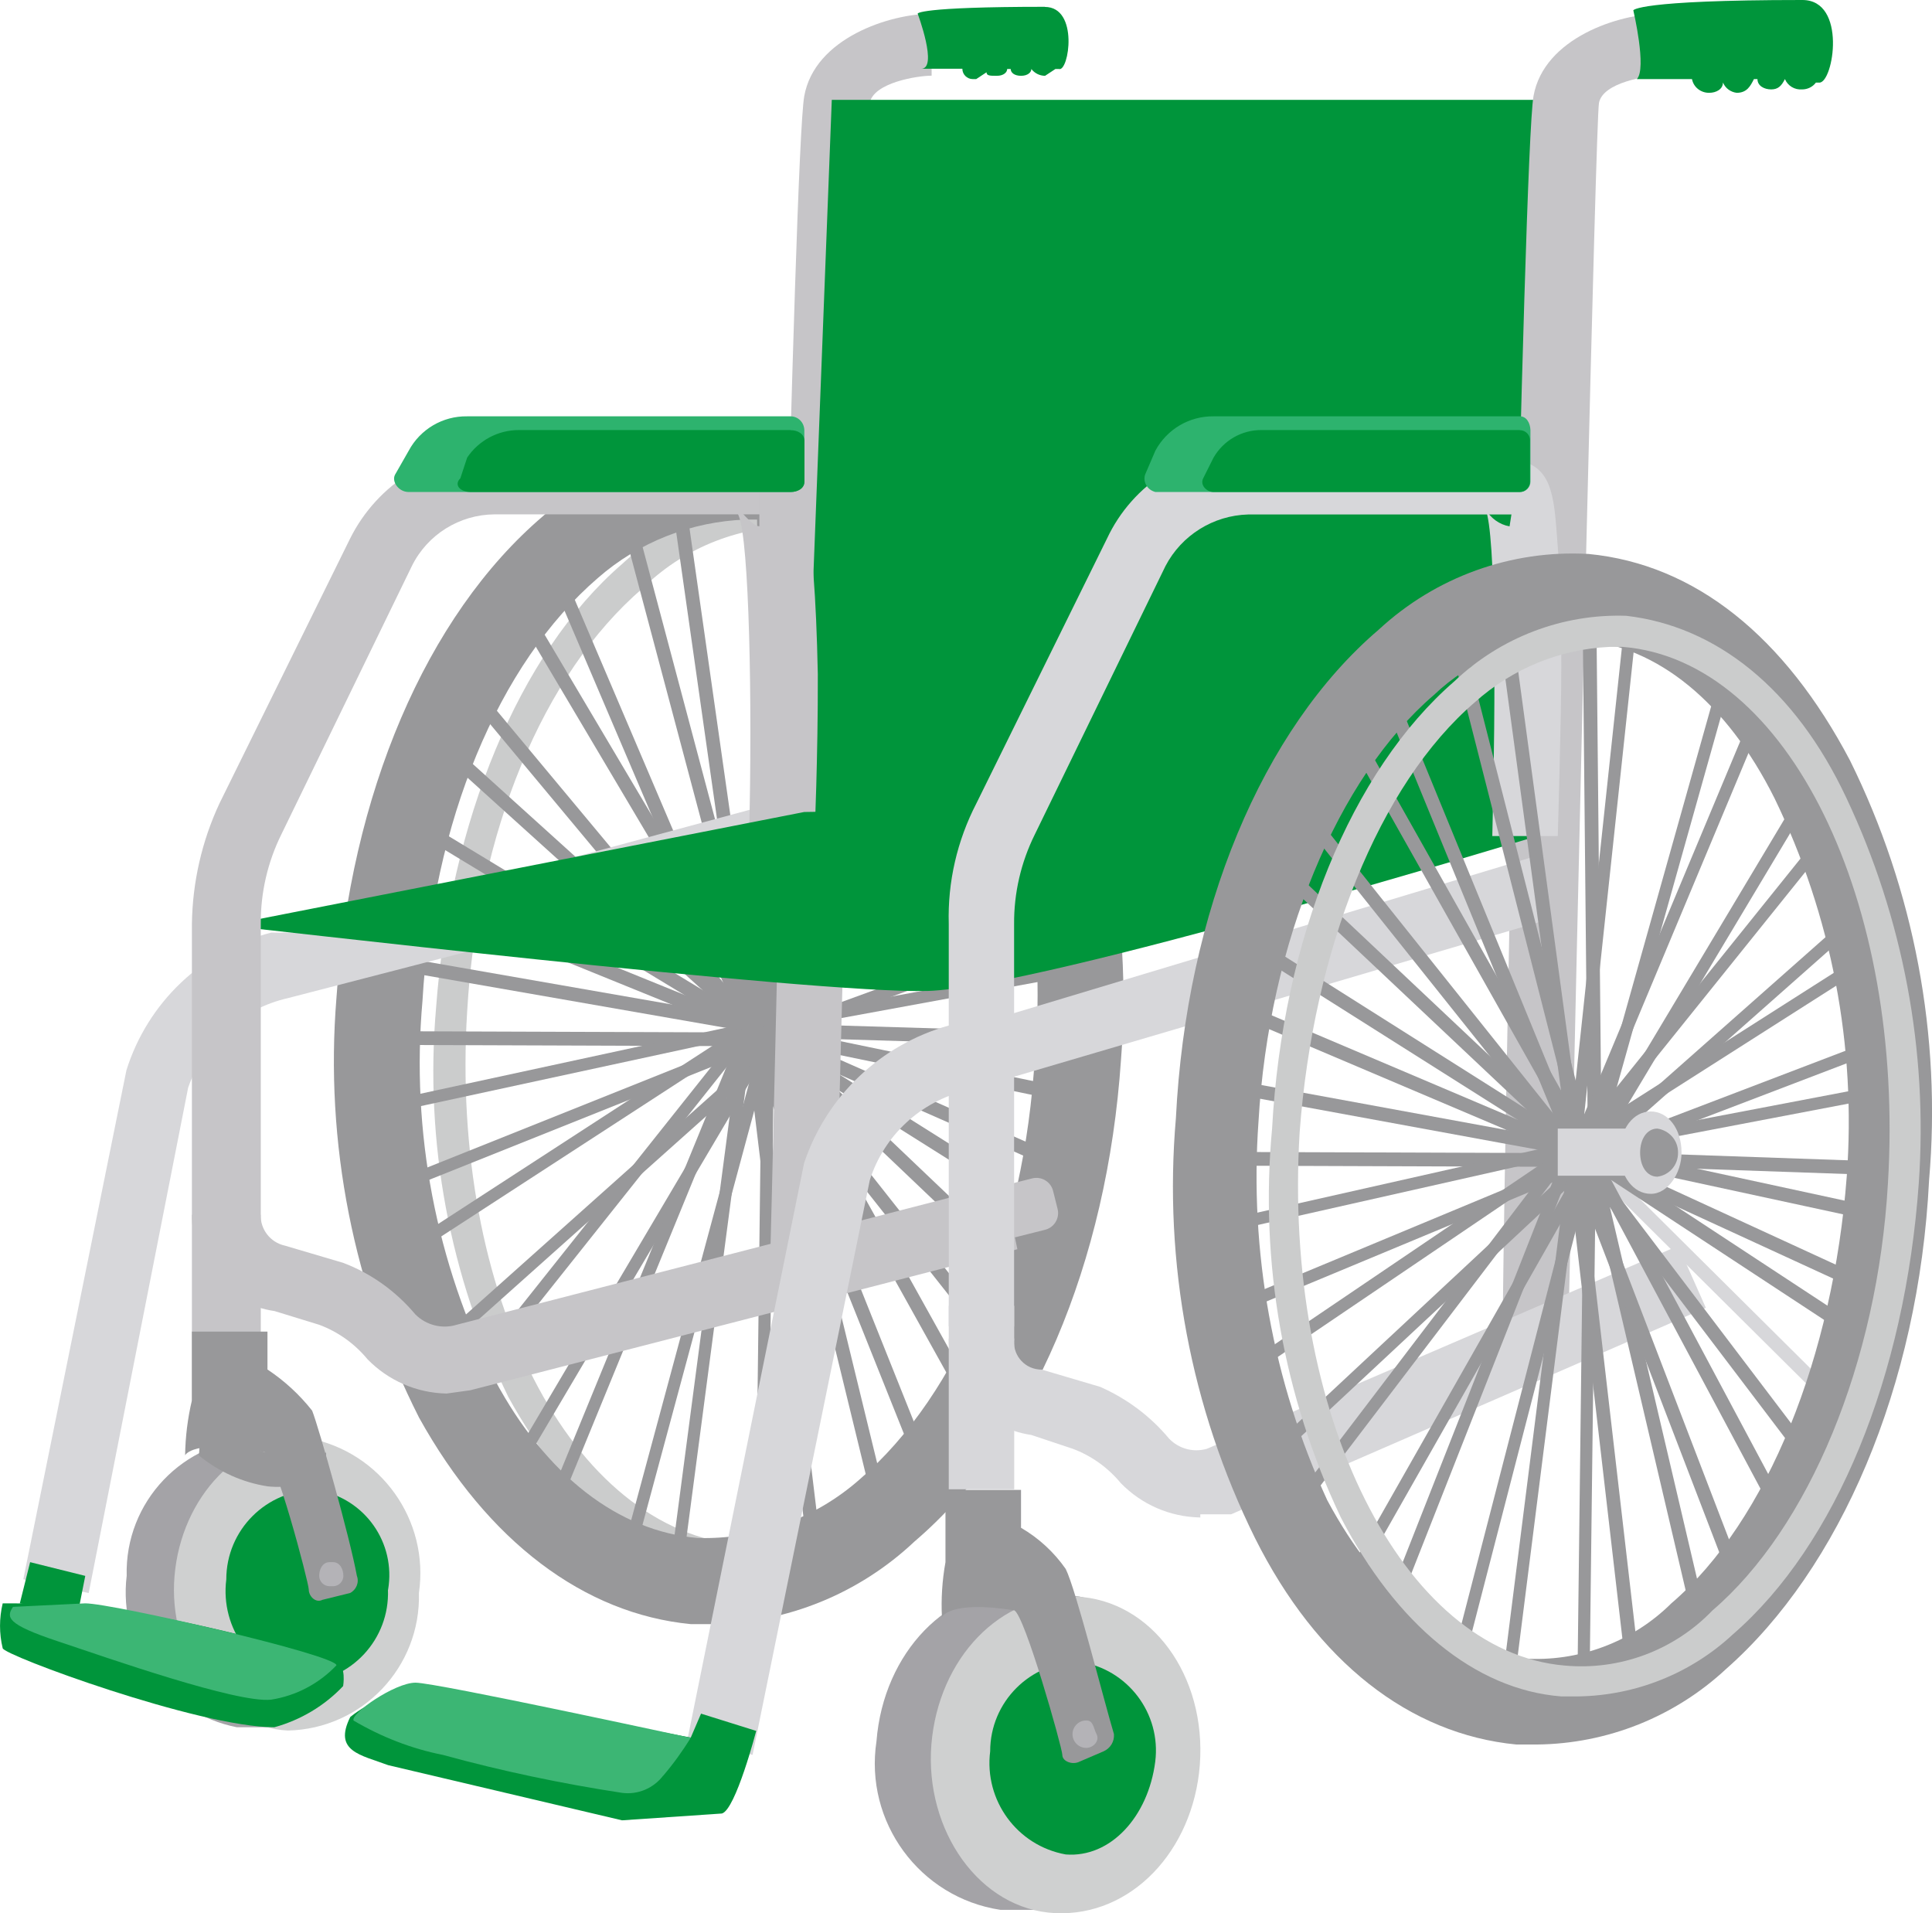 <svg xmlns="http://www.w3.org/2000/svg" id="Ebene_2" data-name="Ebene 2" viewBox="0 0 159.06 157.49"><defs><style>      .cls-1 {        fill: #cbcccc;      }      .cls-2 {        fill: #d7d7da;      }      .cls-3 {        fill: #00953b;      }      .cls-4 {        fill: #a4a3a7;      }      .cls-5 {        fill: #c6c5c8;      }      .cls-6 {        fill: #b4b3b7;      }      .cls-7 {        fill: #3cb674;      }      .cls-8 {        fill: #98989a;      }      .cls-9 {        fill: #2db36e;      }      .cls-10 {        fill: #ffece0;      }      .cls-11 {        fill: #cfd0d0;      }      .cls-12 {        fill: #32263d;      }    </style></defs><g id="Apothekengeschichte"><g><g id="Layer_1-2" data-name="Layer 1-2"><path class="cls-12" d="M90.58,36.54s-.56,18.42-.56,23.23.85,11.61.85,11.61h1.7s0-13.88.29-17.27c.29-3.39.29-17.27.29-17.27l-2.57-.29Z"></path><path class="cls-10" d="M93.68,39.37c-.13-.68-.74-1.14-1.42-1.13-.63,0-1.13.51-1.13,1.13h0c-.02.69.47,1.29,1.13,1.42.79,0,1.42-.64,1.42-1.42Z"></path><path class="cls-12" d="M102.46,36.54c1.46,2.36,3.07,4.63,4.81,6.8,1.8,1.53,3.68,2.96,5.66,4.25,0,0-3.12-3.12-5.39-5.95-1.33-2.03-3.06-3.75-5.08-5.1Z"></path><path class="cls-12" d="M82.36,35.96c-1.48,2.27-3.09,4.44-4.81,6.51-1.95,1.51-4.04,2.83-6.22,3.97,2.17-1.69,4.17-3.59,5.95-5.66,1.48-1.82,3.18-3.44,5.08-4.83Z"></path><rect class="cls-8" x="48.06" y="64.68" width="41.91" height="1" transform="translate(-12.88 113.19) rotate(-73.74)"></rect><rect class="cls-8" x="54.53" y="69.49" width="36.54" height="1" transform="translate(-25.14 94.64) rotate(-58)"></rect><rect class="cls-8" x="59.47" y="74.75" width="30.87" height="1" transform="translate(-30.89 66.3) rotate(-40.3)"></rect><rect class="cls-8" x="62.41" y="80.05" width="27.2" height="1" transform="translate(-23.05 31.03) rotate(-20.1)"></rect><rect class="cls-8" x="75.06" y="72.44" width="1.13" height="25.48" transform="translate(-11.79 158.21) rotate(-88.28)"></rect><rect class="cls-8" x="74.23" y="77.45" width="1.13" height="25.77" transform="translate(-38.04 122.32) rotate(-66.2)"></rect><path class="cls-1" d="M62.25,129.72h-1.42c-7.64-.56-14.15-5.95-18.98-14.73-4.84-9.94-6.9-20.99-5.95-32.01,1.13-15.3,6.8-29.18,15.3-36.54,4.13-3.83,9.67-5.77,15.3-5.39,7.37.56,14.15,5.66,18.98,14.73,4.66,9.89,6.72,20.81,5.95,31.72-1.13,15.59-6.8,29.18-15.59,36.82-3.78,3.33-8.57,5.23-13.59,5.4ZM65.08,43.33c-4.57.08-8.93,1.9-12.18,5.1-8.22,7.08-13.59,20.1-14.44,34.84-1.42,23.23,8.49,42.77,22.66,43.91,4.92.4,9.78-1.35,13.32-4.81,7.93-7.08,13.59-20.1,14.44-34.84,1.42-23.23-8.78-43.06-22.66-44.18h-1.14v-.02Z"></path><rect class="cls-8" x="73.46" y="80.77" width="1.13" height="29.1" transform="translate(-46.05 83.19) rotate(-46.4)"></rect><rect class="cls-8" x="70.89" y="83.15" width="1.13" height="34.16" transform="translate(-39.72 47.4) rotate(-29.1)"></rect><rect class="cls-8" x="67.18" y="84.89" width="1.13" height="39.23" transform="translate(-22.82 19.01) rotate(-13.7)"></rect><rect class="cls-8" x="41.43" y="106.69" width="43.06" height="1" transform="translate(-44.99 168.82) rotate(-89.3)"></rect><rect class="cls-8" x="35.74" y="105.85" width="43.62" height="1" transform="translate(-60.12 134.21) rotate(-74.9)"></rect><rect class="cls-8" x="33.21" y="102.08" width="39.93" height="1" transform="translate(-62.19 96.13) rotate(-59.4)"></rect><rect class="cls-8" x="33.15" y="97.24" width="35.32" height="1" transform="translate(-52.19 58.7) rotate(-41.77)"></rect><rect class="cls-8" x="31.94" y="90.98" width="32.3" height="1" transform="translate(-30.54 24.4) rotate(-21.8)"></rect><rect class="cls-8" x="47.17" y="70.16" width="1.13" height="30.67" transform="translate(-37.93 132.94) rotate(-89.8)"></rect><rect class="cls-8" x="48.28" y="63.96" width="1.13" height="31.01" transform="translate(-43.15 94.82) rotate(-67.9)"></rect><rect class="cls-8" x="49.8" y="56.75" width="1.13" height="34.47" transform="translate(-38.29 61.76) rotate(-47.9)"></rect><rect class="cls-8" x="53.02" y="48.53" width="1.13" height="39.13" transform="translate(-27.24 36.86) rotate(-30.67)"></rect><rect class="cls-8" x="57.01" y="43.51" width="1.13" height="42.57" transform="translate(-14.72 16.98) rotate(-14.9)"></rect><rect class="cls-8" x="62.51" y="41.07" width="1.13" height="44.36" transform="translate(-.55 .55) rotate(-.5)"></rect><rect class="cls-8" x="49.54" y="65.28" width="41.06" height="1" transform="translate(-18.19 103.82) rotate(-66.5)"></rect><rect class="cls-8" x="55.54" y="70.53" width="35.69" height="1" transform="translate(-28.18 81.77) rotate(-50.1)"></rect><rect class="cls-8" x="59.49" y="76.2" width="30.3" height="1" transform="translate(-29.03 50.12) rotate(-31.4)"></rect><rect class="cls-8" x="61.74" y="81.71" width="26.91" height="1" transform="translate(-13.6 14.92) rotate(-10.4)"></rect><rect class="cls-8" x="73.81" y="74.49" width="1.13" height="25.72" transform="translate(-26.25 142.47) rotate(-78.3)"></rect><rect class="cls-8" x="73.22" y="77.74" width="1.13" height="28.66" transform="translate(-43.44 105.44) rotate(-57.8)"></rect><rect class="cls-8" x="71.3" y="81.47" width="1.13" height="32.64" transform="translate(-45.14 65.59) rotate(-38.3)"></rect><rect class="cls-8" x="68.26" y="83.27" width="1.13" height="38.49" transform="translate(-33.15 32.89) rotate(-21.8)"></rect><rect class="cls-8" x="63.83" y="84.27" width="1.13" height="42.95" transform="translate(-12.23 8.5) rotate(-6.9)"></rect><rect class="cls-8" x="37.22" y="105.26" width="43.05" height="1" transform="translate(-53.77 150.19) rotate(-82.5)"></rect><rect class="cls-8" x="32.17" y="103.89" width="42.77" height="1" transform="translate(-63.35 114.32) rotate(-67.7)"></rect><rect class="cls-8" x="30.01" y="99.45" width="39.08" height="1" transform="translate(-59.52 76.51) rotate(-51.5)"></rect><rect class="cls-8" x="30.21" y="93.53" width="34.28" height="1" transform="translate(-43.57 40.95) rotate(-33)"></rect><rect class="cls-8" x="30.24" y="87.53" width="32.01" height="1" transform="translate(-17.56 11.76) rotate(-12.2)"></rect><rect class="cls-8" x="45.91" y="66.25" width="1.13" height="30.93" transform="translate(-42.01 113.45) rotate(-80.1)"></rect><rect class="cls-8" x="47.73" y="60.48" width="1.13" height="31.78" transform="translate(-42.04 78.12) rotate(-58.8)"></rect><rect class="cls-8" x="49.93" y="53.16" width="1.13" height="35.47" transform="translate(-33.68 48.75) rotate(-39.8)"></rect><rect class="cls-8" x="53.27" y="46.08" width="1.13" height="40.02" transform="translate(-21.61 26.42) rotate(-23.1)"></rect><rect class="cls-8" x="58.44" y="41.74" width="1.13" height="43.02" transform="translate(-8.32 8.94) rotate(-8.1)"></rect><rect class="cls-8" x="42.32" y="62.02" width="44.18" height="1" transform="translate(-4.8 119.69) rotate(-83.7)"></rect><path class="cls-8" d="M58.57,133.69h-1.7c-8.78-.85-16.71-6.8-22.37-17-5.4-10.66-7.77-22.63-6.8-34.55,1.13-16.71,7.37-31.44,17-39.65,5.05-4.52,11.63-6.96,18.42-6.8,9.07.85,17,6.8,22.37,17,5.39,10.68,7.74,22.63,6.8,34.55-1.13,16.71-7.37,31.44-17,39.65-4.54,4.28-10.49,6.71-16.71,6.8ZM61.4,42.77c-4.49.16-8.8,1.85-12.18,4.81-8.22,7.08-13.59,20.1-14.44,34.84-.95,10.73,1.11,21.52,5.95,31.15,4.25,7.93,10.2,12.47,16.71,13.03,4.89.14,9.65-1.58,13.32-4.81,8.22-7.08,13.59-20.1,14.44-34.84.95-10.73-1.11-21.52-5.95-31.15-4.25-7.93-10.2-12.47-16.71-13.03h-1.14Z"></path><path class="cls-5" d="M68.77,104.8h-5.39c.29-9.34,1.98-92.05,2.83-96.87.85-4.81,7.08-6.8,10.49-6.8v5.1c-1.13,0-4.81.56-5.1,2.27-.29,1.7-1.98,59.48-2.83,96.31Z"></path><path class="cls-3" d="M86.04.56c-10.49,0-10.49.56-10.49.56,0,0,1.7,4.54.29,4.54h3.39c0,.47.39.85.85.85h.29l.85-.56c0,.29.29.29.85.29s.85-.29.85-.56h.29c0,.29.29.56.85.56s.85-.29.85-.56h0c.27.35.69.56,1.13.56l.85-.56h.29c.82.27,1.67-5.11-1.16-5.11Z"></path><path class="cls-2" d="M7.31,131.13l-5.39-1.13,8.49-41.91h0c1.75-5.57,6.24-9.84,11.9-11.32h1.98l46.16-12.47,1.42,5.39-48.16,12.47c-3.83.87-6.93,3.65-8.22,7.37l-8.19,41.61Z"></path><polygon class="cls-3" points="129.1 8.22 68.48 8.22 66.21 66.84 126.54 68.82 129.1 8.22"></polygon><path class="cls-5" d="M129.1,110.46h-5.39c0-9.91,1.7-97.71,2.54-102.54.85-4.81,7.08-6.8,10.49-6.8v5.1c-1.13,0-4.81.56-5.1,2.27-.27,1.7-1.69,62.89-2.54,101.97Z"></path><path class="cls-5" d="M67.06,68.82h-5.39c.29-11.05,0-24.35-.85-26.35-.85-1.98.85.85,1.7.85v-5.39c.84-.03,1.66.27,2.27.85,1.13,1.13,2.27,3.39,2.54,16.71.02,6.8-.27,13.32-.27,13.32Z"></path><path class="cls-5" d="M81.96,97.76l3.02-.76c.76-.19,1.53.27,1.72,1.03l.37,1.48c.19.76-.27,1.53-1.03,1.72l-3.02.76c-.76.19-1.53-.27-1.72-1.03l-.37-1.48c-.19-.76.26-1.53,1.03-1.72Z"></path><path class="cls-3" d="M66.21,66.84l-47.58,9.34c.56,0,48.43,5.66,57.77,5.39,9.34-.29,50.13-12.74,50.13-12.74-20.06-1.7-40.19-2.36-60.33-1.99Z"></path><path class="cls-3" d="M148.35,0c-13.59,0-13.88.85-13.88.85,0,0,1.13,4.81.29,5.66h4.54c.13.68.74,1.14,1.42,1.13h0c.56,0,1.13-.29,1.13-.85.19.47.63.79,1.13.85.85,0,1.13-.56,1.42-1.13h.29c0,.56.56.85,1.13.85s.85-.29,1.13-.85h0c.24.56.8.9,1.42.85.45,0,.87-.21,1.13-.56h.29c1.16,0,2.28-6.8-1.4-6.8Z"></path><path class="cls-2" d="M98.78,124.91c-2.46-.05-4.79-1.06-6.51-2.83-1.05-1.27-2.41-2.25-3.97-2.83l-3.39-1.13c-3.94-.56-6.84-3.96-6.8-7.93h5.39c-.16,1.24.72,2.38,1.96,2.53.1.02.19.02.31.02l4.81,1.42c2.19.97,4.13,2.41,5.66,4.25.8.84,1.99,1.17,3.12.85l38.81-16.71,2.27,5.1-39.08,17h-2.54v.27h-.02Z"></path><path class="cls-5" d="M36.76,114.71c-2.46-.05-4.79-1.06-6.51-2.83-1.05-1.27-2.41-2.25-3.97-2.83l-3.68-1.13c-3.94-.56-6.84-3.96-6.8-7.93h5.66c-.03,1.21.8,2.28,1.98,2.54l4.81,1.42c2.32.88,4.36,2.35,5.95,4.25.88.88,2.2,1.22,3.39.85l45.04-11.61,1.13,5.39-45.04,11.61-1.95.27Z"></path><path class="cls-5" d="M21.46,116.83h-5.66v-40.79c.05-3.43.82-6.8,2.27-9.91l10.76-21.81c2.25-4.5,6.85-7.37,11.9-7.37h21.81v5.39h-21.83c-2.88.02-5.52,1.66-6.8,4.25l-10.74,22.08c-1.13,2.28-1.72,4.81-1.7,7.37v40.79Z"></path><path class="cls-2" d="M83.5,109.18h-5.39v-33.13c-.1-3.44.69-6.85,2.27-9.91l10.76-21.81c2.11-4.5,6.64-7.38,11.61-7.37h22.1v5.39h-22.1c-2.86.08-5.47,1.7-6.8,4.25l-10.76,22.1c-1.13,2.28-1.72,4.81-1.7,7.37v33.12h.02Z"></path><path class="cls-2" d="M128.25,68.82h-5.39c.29-11.61.29-24.93-.56-26.91.42.74,1.14,1.27,1.98,1.42l.85-5.39c2.83.56,2.83,3.39,3.12,7.08.29,3.68.29,5.66.29,9.91s-.29,13.9-.29,13.9Z"></path><path class="cls-4" d="M94.26,144.74c.56-6.51,0-12.18-5.39-13.32l-4.81-.56c-5.95-.29-11.32,5.1-11.9,12.47-1.01,6.64,3.55,12.87,10.2,13.88h5.66c4.83-1.14,5.95-6.53,6.24-12.47Z"></path><path class="cls-11" d="M98.78,145.3c.56-7.37-3.97-13.59-10.2-13.88-6.22-.29-11.32,5.1-11.9,12.18-.56,7.08,3.97,13.59,10.2,13.88s11.34-5.1,11.9-12.18Z"></path><path class="cls-3" d="M95.11,145.01c.5-3.97-2.27-7.62-6.22-8.22-4.07,0-7.37,3.3-7.37,7.37-.51,4.04,2.22,7.77,6.22,8.49,3.68.29,6.79-3.1,7.37-7.64Z"></path><rect class="cls-2" x="78.11" y="107.49" width="5.39" height="15.1"></rect><path class="cls-2" d="M61.96,144.45l-5.39-1.13,9.63-47.58h0c1.85-5.52,6.3-9.75,11.9-11.32h1.98l46.18-13.9,1.42,5.1-46.16,13.59-1.98.56c-3.75.9-6.76,3.7-7.93,7.37l-9.65,47.3Z"></path><path class="cls-8" d="M77.55,133.13c-.08-1.51.02-3.04.29-4.54v-5.95h6.22v3.12c1.46.85,2.72,2.01,3.68,3.39.85,1.7,3.12,10.76,3.97,13.59.05.61-.29,1.17-.85,1.42l-1.98.85c-.56.29-1.42,0-1.42-.56s-3.12-11.61-3.97-11.9c-5.39-.84-5.95.58-5.95.58Z"></path><path class="cls-6" d="M89.43,141.62h0c-.63,0-1.13.51-1.13,1.13h0c0,.63.51,1.13,1.13,1.13h0c.56,0,1.13-.56.85-1.13s-.27-1.13-.85-1.13Z"></path><path class="cls-4" d="M30.54,130.86c.29-5.95,0-11.05-4.81-12.47h-4.54c-6.1.16-10.92,5.23-10.76,11.32h0c-.71,5.89,3.25,11.32,9.07,12.47h5.39c4.21-1.13,5.36-5.95,5.65-11.32Z"></path><path class="cls-11" d="M34.49,131.13c.87-5.98-3.12-11.6-9.07-12.74-5.66-.29-10.49,4.81-11.05,11.32-.56,6.51,3.68,12.47,9.34,12.74,6.11-.14,10.94-5.21,10.78-11.32,0,.02,0,0,0,0Z"></path><path class="cls-3" d="M31.95,130.86c.66-3.86-1.91-7.51-5.77-8.19-.06-.02-.11-.02-.18-.03-4.07,0-7.37,3.3-7.37,7.37-.51,4.04,2.22,7.77,6.22,8.49,4.07-.14,7.24-3.57,7.09-7.64h0Z"></path><path class="cls-8" d="M15.24,119.81c.02-1.53.21-3.06.56-4.54v-5.66h6.22v3.12c1.4.93,2.64,2.07,3.68,3.39.56,1.42,3.12,10.49,3.68,13.59.21.55-.05,1.16-.56,1.42l-2.27.56c-.56.29-1.13-.29-1.13-.85s-2.83-11.32-3.68-11.32c-5.95-1.13-6.51.29-6.51.29Z"></path><path class="cls-6" d="M27.42,128.59h-.29c-.56,0-.85.56-.85,1.13,0,.47.39.85.85.85h.29c.47,0,.85-.39.85-.85h0c0-.56-.29-1.13-.85-1.13Z"></path><path class="cls-3" d="M57.72,141.06l4.54,1.42s-1.7,6.51-2.83,6.8l-8.22.56-19.25-4.54c-2.27-.85-4.54-1.13-3.12-3.97,1.62-1.29,3.6-2.07,5.66-2.27,1.7,0,22.37,3.97,22.37,3.97l.85-1.98Z"></path><path class="cls-7" d="M54.6,146.16c-.8,1.05-2.09,1.59-3.39,1.42-4.97-.76-9.89-1.79-14.73-3.12-2.59-.51-5.08-1.48-7.37-2.83-.29-.56,3.39-3.12,5.1-3.12s22.66,4.54,22.66,4.54c-.68,1.09-1.43,2.14-2.27,3.12Z"></path><rect class="cls-8" x="115.72" y="74.92" width="41.64" height="1" transform="translate(26.99 186.45) rotate(-74.3)"></rect><rect class="cls-8" x="122" y="79.46" width="35.96" height="1" transform="translate(-.51 159.02) rotate(-59.1)"></rect><rect class="cls-8" x="127.03" y="84.5" width="30.3" height="1" transform="translate(-20.63 115.54) rotate(-41.5)"></rect><rect class="cls-8" x="129.88" y="89.98" width="26.06" height="1" transform="translate(-22.87 56.93) rotate(-20.9)"></rect><rect class="cls-8" x="142.3" y="83.53" width="1.13" height="24.45" transform="translate(42.18 235.19) rotate(-88)"></rect><rect class="cls-8" x="141.54" y="88.13" width="1.13" height="24.9" transform="translate(-8.66 187.64) rotate(-65.3)"></rect><rect class="cls-2" x="140.46" y="91.21" width="1.13" height="28.5" transform="translate(-33.18 131.22) rotate(-45.2)"></rect><rect class="cls-8" x="138.55" y="93.49" width="1.13" height="33.87" transform="translate(-35.62 78.54) rotate(-28.1)"></rect><rect class="cls-8" x="134.93" y="94.81" width="1.13" height="39.17" transform="translate(-22.55 33.97) rotate(-13.2)"></rect><rect class="cls-8" x="109.09" y="116.72" width="43.06" height="1" transform="translate(11.82 246.39) rotate(-89.3)"></rect><rect class="cls-8" x="103.66" y="115.85" width="43.33" height="1" transform="translate(-18.7 208.54) rotate(-75.5)"></rect><rect class="cls-8" x="101.46" y="111.86" width="39.65" height="1" transform="translate(-36.32 162.32) rotate(-60.4)"></rect><rect class="cls-8" x="101.15" y="106.63" width="34.28" height="1" transform="translate(-41.28 109.45) rotate(-43)"></rect><rect class="cls-8" x="100.79" y="101.05" width="31.15" height="1" transform="translate(-30.09 52.52) rotate(-22.6)"></rect><rect class="cls-8" x="115.34" y="80.71" width="1.13" height="29.45" transform="translate(20.06 211.01) rotate(-89.8)"></rect><rect class="cls-8" x="116.56" y="74.49" width="1.13" height="29.96" transform="translate(-11 162.32) rotate(-67)"></rect><rect class="cls-8" x="117.91" y="66.91" width="1.13" height="33.73" transform="translate(-23.74 112.54) rotate(-46.7)"></rect><rect class="cls-8" x="120.77" y="58.77" width="1.13" height="38.78" transform="translate(-22.74 69.63) rotate(-29.4)"></rect><rect class="cls-8" x="125.01" y="53.7" width="1.13" height="42.51" transform="translate(-14.62 33.34) rotate(-14.3)"></rect><rect class="cls-8" x="130.52" y="50.69" width="1.13" height="44.39" transform="translate(-.72 1.31) rotate(-.57)"></rect><rect class="cls-8" x="117.15" y="75.51" width="40.79" height="1" transform="translate(14.34 173.57) rotate(-67.3)"></rect><rect class="cls-8" x="122.84" y="80.71" width="35.13" height="1" transform="translate(-10.86 139.74) rotate(-51.2)"></rect><rect class="cls-8" x="126.94" y="86.1" width="29.45" height="1" transform="translate(-24.34 89.68) rotate(-32.5)"></rect><rect class="cls-8" x="129.31" y="91.74" width="25.77" height="1" transform="translate(-14.77 28.28) rotate(-10.8)"></rect><rect class="cls-8" x="141.18" y="84.86" width="1.13" height="24.72" transform="translate(16.77 215.22) rotate(-77.8)"></rect><rect class="cls-8" x="140.62" y="88.15" width="1.13" height="27.84" transform="translate(-21.64 164.03) rotate(-56.7)"></rect><rect class="cls-8" x="138.75" y="91.28" width="1.13" height="32.15" transform="translate(-36.56 106.08) rotate(-37.2)"></rect><rect class="cls-8" x="135.83" y="93.63" width="1.13" height="38.3" transform="translate(-31.36 56.37) rotate(-21)"></rect><rect class="cls-8" x="131.41" y="94.76" width="1.13" height="42.95" transform="translate(-12.48 15.93) rotate(-6.6)"></rect><rect class="cls-8" x="105.48" y="115.49" width="43.06" height="1" transform="translate(-3.98 227.46) rotate(-82.8)"></rect><rect class="cls-8" x="100.28" y="113.77" width="42.77" height="1" transform="translate(-29.24 185.58) rotate(-68.5)"></rect><rect class="cls-8" x="98.38" y="109.24" width="38.52" height="1" transform="translate(-40.94 136.82) rotate(-52.7)"></rect><rect class="cls-8" x="99.1" y="103.41" width="33.42" height="1" transform="translate(-38.34 82.79) rotate(-34.1)"></rect><rect class="cls-8" x="99.37" y="97.32" width="30.59" height="1" transform="translate(-18.7 27.6) rotate(-12.7)"></rect><rect class="cls-8" x="114.31" y="77.04" width="1.13" height="29.74" transform="translate(3.74 188.31) rotate(-79.6)"></rect><rect class="cls-8" x="115.93" y="70.74" width="1.13" height="30.87" transform="translate(-18.6 138.59) rotate(-57.7)"></rect><rect class="cls-8" x="117.92" y="63.34" width="1.13" height="34.9" transform="translate(-24.52 91.58) rotate(-38.6)"></rect><rect class="cls-8" x="121.46" y="56.06" width="1.13" height="39.82" transform="translate(-19.7 51.99) rotate(-22.3)"></rect><rect class="cls-8" x="126.3" y="51.78" width="1.13" height="43.03" transform="translate(-8.68 17.66) rotate(-7.7)"></rect><rect class="cls-8" x="109.89" y="72.07" width="44.18" height="1" transform="translate(45.79 196.09) rotate(-83.9)"></rect><path class="cls-8" d="M126.54,143.6h-1.7c-8.78-.85-16.42-6.8-21.52-17-5.29-10.7-7.54-22.66-6.51-34.55.85-17,7.08-32.01,16.71-40.23,4.68-4.33,10.9-6.58,17.27-6.22,8.78.85,16.15,6.8,21.52,17,5.29,10.7,7.54,22.66,6.51,34.55-.85,17-7.37,32.01-16.71,40.23-4.23,3.94-9.78,6.16-15.57,6.22ZM129.1,52.67c-4.12.06-8.06,1.69-11.05,4.54-7.93,6.8-13.59,20.39-14.44,35.13-.76,10.7,1.19,21.41,5.66,31.15,4.25,7.93,9.91,12.47,16.15,13.03,4.52.31,8.96-1.35,12.18-4.54,7.93-6.8,13.32-20.39,14.44-35.13.8-10.73-1.25-21.47-5.95-31.15-3.97-7.93-9.63-12.47-15.86-13.03h-1.13Z"></path><path class="cls-1" d="M129.95,139.64h-1.43c-7.08-.56-13.59-5.95-18.13-14.73-4.74-9.96-6.69-21.02-5.66-32.01.85-15.59,6.51-29.45,15.01-36.82,3.81-3.62,8.91-5.57,14.15-5.39,7.37.85,13.88,5.95,18.13,15.01,4.66,9.89,6.72,20.81,5.95,31.72-1.13,15.86-6.8,29.74-15.3,37.11-3.46,3.22-7.99,5.03-12.72,5.11ZM132.49,53.25c-4.09.19-7.99,1.8-11.05,4.54-7.93,6.8-13.32,20.39-14.44,35.4-1.42,23.23,8.49,42.77,21.81,43.91,4.54.42,9.02-1.25,12.18-4.54,7.93-6.8,13.59-20.39,14.44-35.13,1.42-23.23-8.22-43.06-21.81-44.18h-1.13Z"></path><rect class="cls-2" x="128.25" y="92.9" width="7.93" height="3.88"></rect><path class="cls-2" d="M138.44,94.88c0-1.98-1.13-3.39-2.54-3.39s-2.54,1.42-2.54,3.39,1.13,3.39,2.54,3.39c1.4.02,2.54-1.69,2.54-3.39Z"></path><path class="cls-8" d="M138.15,94.88c.02-1-.72-1.83-1.7-1.98-.85,0-1.42.85-1.42,1.98s.56,1.98,1.42,1.98c1-.13,1.72-.98,1.7-1.98Z"></path><polygon class="cls-3" points="2.48 128.59 1.63 131.99 6.46 132.55 7.02 129.72 2.48 128.59"></polygon><path class="cls-3" d="M.22,131.99c-.29,1.21-.29,2.48,0,3.68,0,.56,16.15,6.51,22.37,6.51,2.17-.6,4.13-1.77,5.66-3.39,0,0,.29-1.7-.56-1.98-6.93-2.19-14.04-3.8-21.25-4.81l-6.22-.02Z"></path><path class="cls-7" d="M1.07,132.27c-.56.85-.56,1.42,3.68,2.83,4.25,1.42,14.73,5.1,17.56,4.81,2.06-.32,3.96-1.32,5.39-2.83,0-.85-18.42-5.1-20.68-5.1l-5.95.29Z"></path><path class="cls-8" d="M26.85,119.52c.02.71-.18,1.4-.56,1.98-1.29.72-2.78,1.01-4.25.85-2.09-.32-4.04-1.21-5.66-2.54.03-.76.13-1.51.29-2.27l3.39,1.42c6.21,2.27,6.79.56,6.79.56Z"></path></g><path class="cls-9" d="M125.13,34.27h-25.2c-2.01-.03-3.86,1.06-4.81,2.83l-.85,1.98c-.18.6.18,1.22.79,1.4.02,0,.05.02.06.02h30.03c.47,0,.85-.39.85-.85v-4.25c-.02-.56-.31-1.13-.87-1.13Z"></path><path class="cls-9" d="M65.08,34.27h-26.62c-2.01-.03-3.86,1.06-4.81,2.83l-1.13,1.98c-.29.56.29,1.42,1.13,1.42h31.44c.56,0,1.13-.29,1.13-.85v-4.25c-.02-.63-.51-1.13-1.14-1.13Z"></path><path class="cls-3" d="M65.08,35.4h-22.37c-1.7,0-3.3.85-4.25,2.27l-.56,1.7c-.56.56,0,1.13.85,1.13h26.35c.56,0,1.13-.29,1.13-.85v-3.39c-.02-.56-.58-.85-1.14-.85Z"></path><path class="cls-3" d="M125.13,35.4h-21.25c-1.64-.02-3.15.85-3.97,2.27l-.85,1.7c-.29.56.29,1.13.85,1.13h25.2c.47,0,.85-.39.85-.85v-3.39c.02-.47-.37-.85-.84-.85Z"></path></g></g></svg>